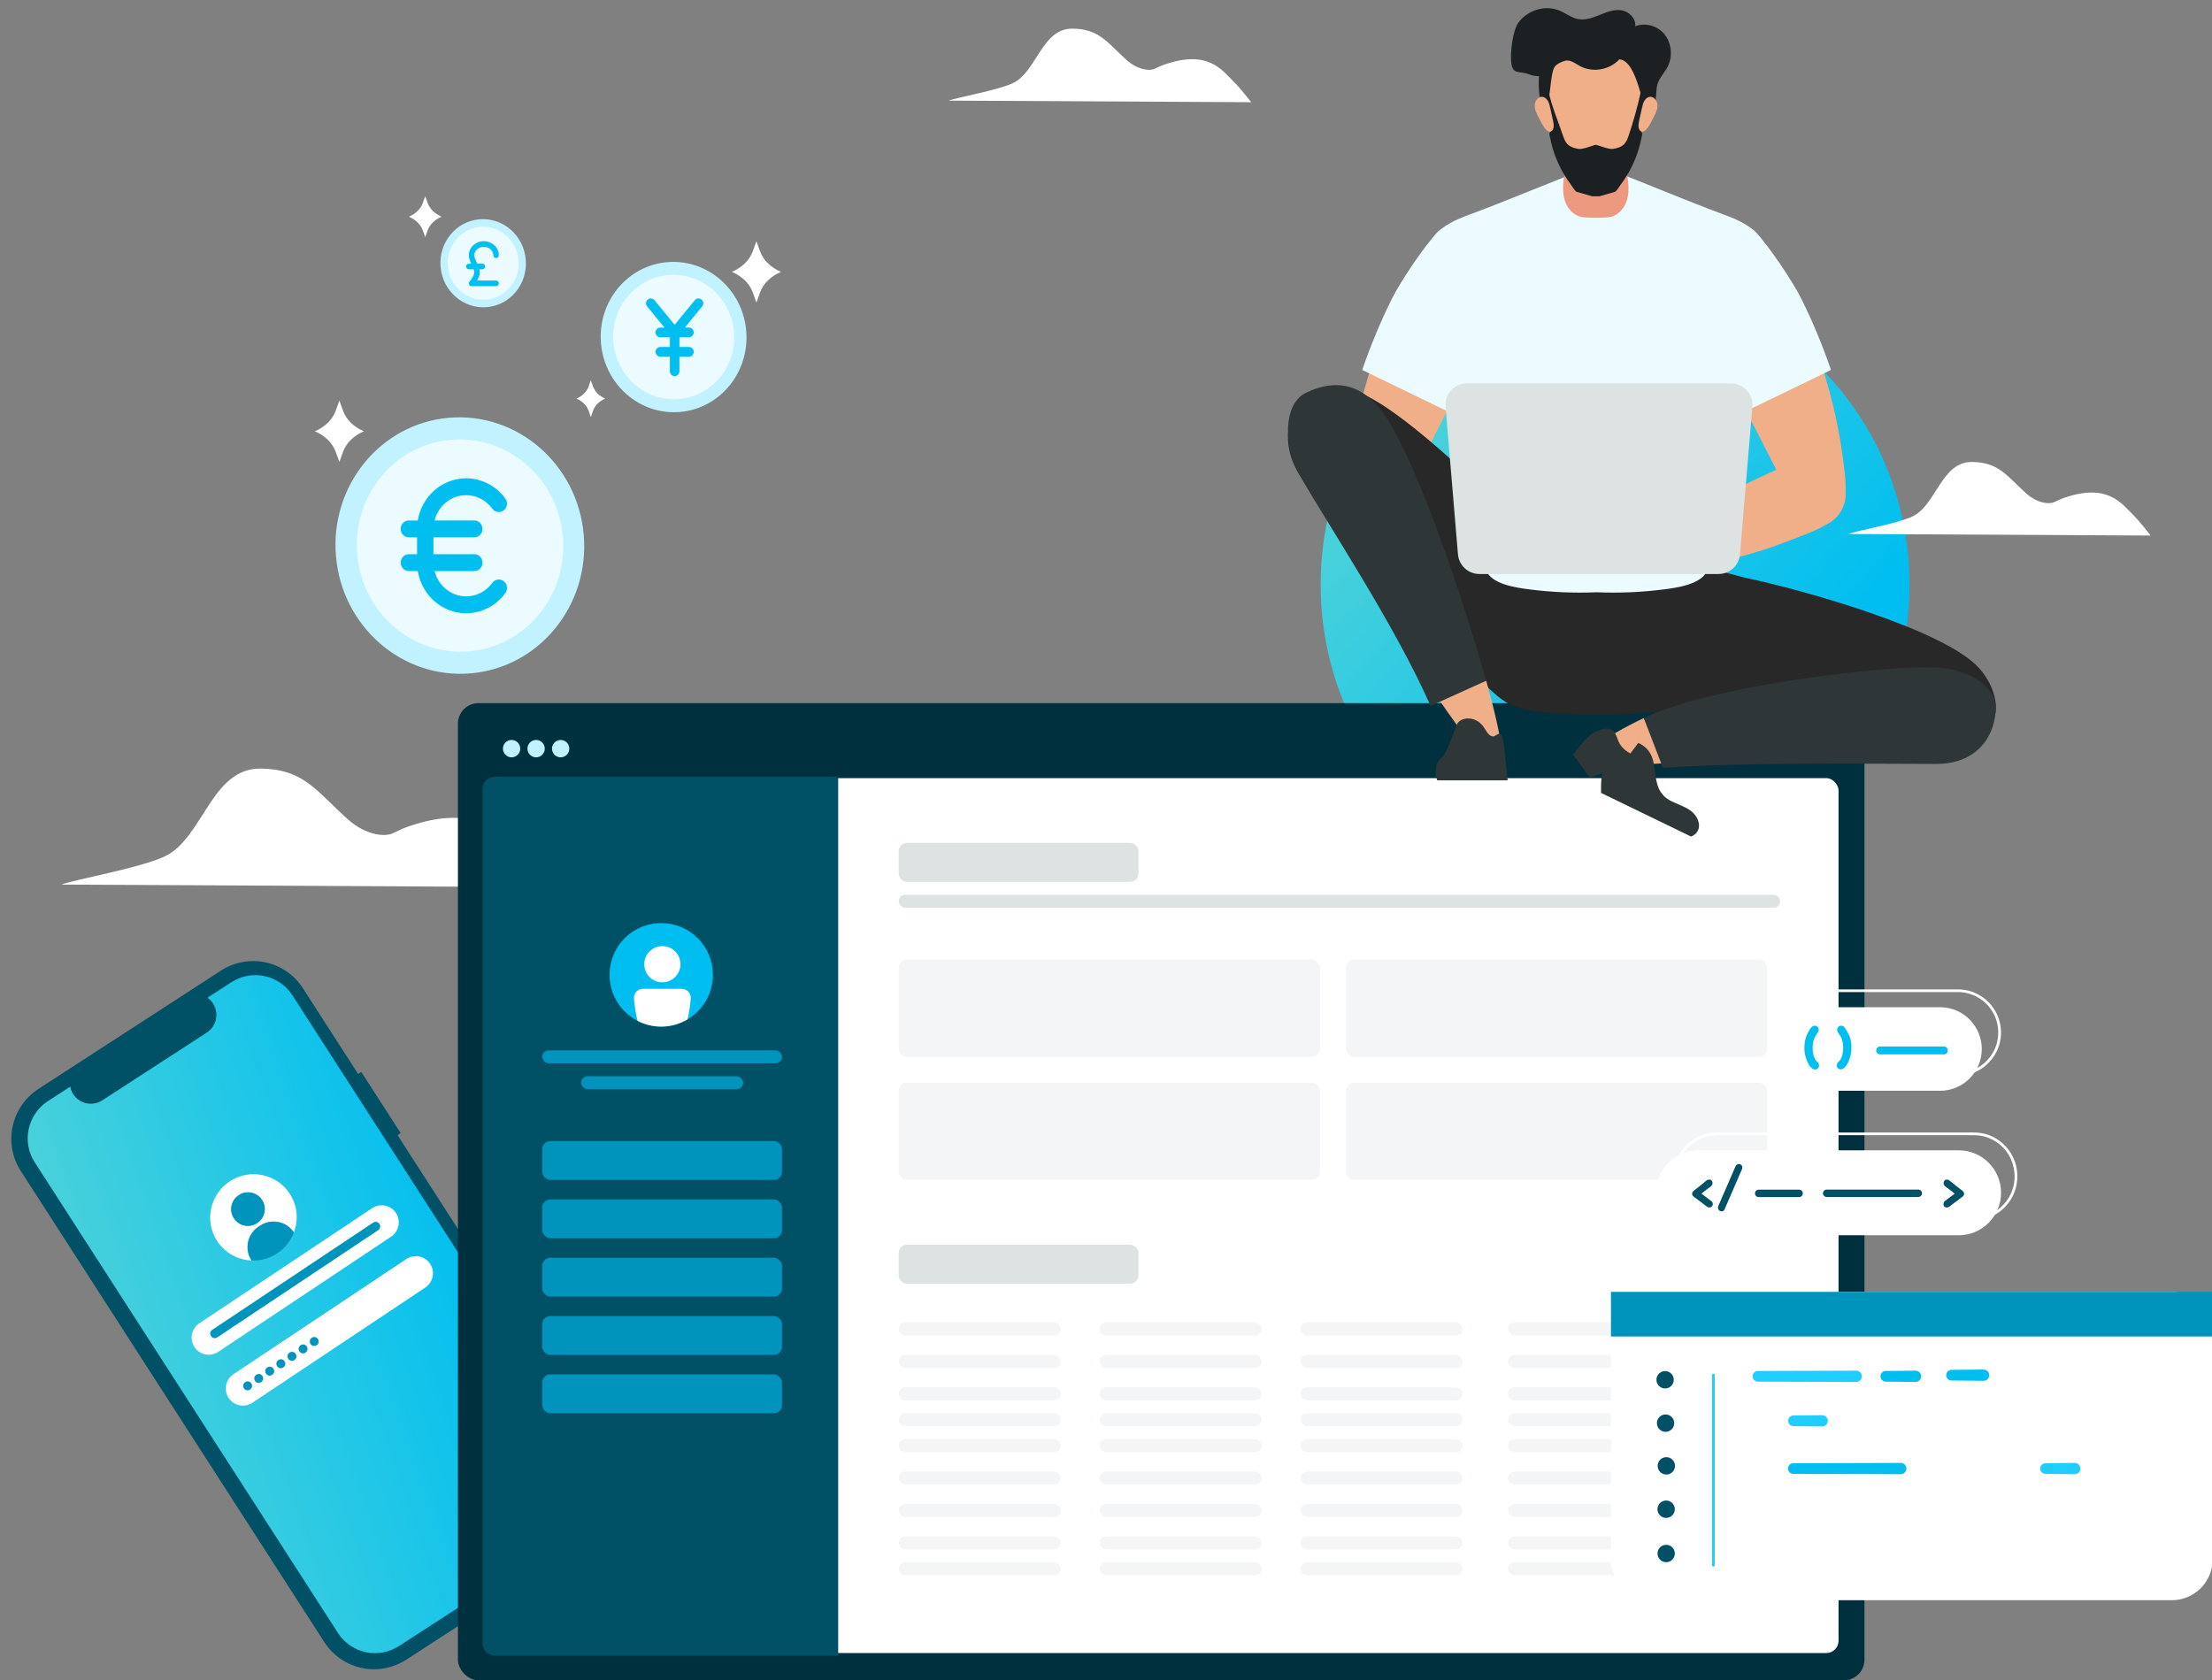 <?xml version="1.0" encoding="UTF-8"?>
<svg xmlns="http://www.w3.org/2000/svg" width="541" height="411" viewBox="0 0 541 411" fill="none">
  <rect x="0" y="0" width="541" height="411" fill="#808080" stroke="none"/>
  <g clip-path="url(#clip0_579_2677)">
    <path d="M319.274 290.493C318.006 290.566 318.429 290.517 318.006 290.574C317.129 290.68 316.259 290.892 315.439 291.21C312.181 292.473 309.687 295.308 308.874 298.714C308.566 300.01 308.501 301.363 308.679 302.683C308.817 303.734 309.126 304.76 309.565 305.722C310.069 306.814 310.759 307.824 311.596 308.696C312.514 309.641 313.603 310.424 314.797 310.978C315.813 311.45 316.901 311.752 318.006 311.882C318.754 311.972 319.501 311.956 320.248 311.956H335.969C351.966 311.956 367.963 311.956 383.959 311.956H388.826C389.565 311.956 390.312 311.98 391.052 311.939C391.588 311.915 392.124 311.841 392.652 311.736C394.919 311.271 396.999 310.049 398.526 308.313C399.127 307.621 399.647 306.855 400.062 306.032C400.557 305.038 400.898 303.962 401.069 302.862C401.24 301.721 401.232 300.556 401.037 299.415C400.346 295.341 397.316 291.984 393.343 290.884C392.652 290.696 391.945 290.574 391.231 290.525C390.434 290.468 389.622 290.501 388.826 290.501C387.112 290.501 385.397 290.501 383.683 290.501C369.352 290.501 355.029 290.501 340.705 290.501H319.322C319.322 290.501 319.298 290.484 319.282 290.484L319.274 290.493ZM319.33 291.161H340.844C355.215 291.161 369.587 291.161 383.967 291.161H388.98C389.719 291.161 390.459 291.136 391.198 291.185C391.864 291.234 392.53 291.34 393.18 291.519C396.674 292.489 399.42 295.333 400.265 298.869C400.549 300.083 400.614 301.354 400.452 302.585C400.305 303.677 399.972 304.744 399.485 305.722C399.079 306.537 398.551 307.295 397.941 307.979C396.593 309.462 394.813 310.53 392.864 310.994C392.319 311.124 391.767 311.206 391.206 311.247C390.792 311.271 390.377 311.271 389.963 311.271C389.5 311.271 389.037 311.271 388.574 311.271C386.673 311.271 384.772 311.271 382.871 311.271C367.337 311.271 351.803 311.271 336.27 311.271H320.549C319.85 311.271 319.143 311.296 318.437 311.238C317.389 311.149 316.357 310.896 315.398 310.489C312.603 309.299 310.442 306.838 309.638 303.905C309.337 302.813 309.224 301.672 309.305 300.548C309.37 299.554 309.589 298.559 309.947 297.631C310.369 296.522 310.995 295.496 311.775 294.607C313.131 293.059 314.959 291.951 316.95 291.478C317.437 291.364 316.95 291.478 319.298 291.201C319.314 291.201 319.322 291.185 319.347 291.185L319.33 291.161Z" fill="white"></path>
    <path d="M323 143C323 102.131 355.233 69 395 69C434.767 69 467 102.131 467 143C467 183.869 434.767 217 395 217C355.233 217 323 183.869 323 143Z" fill="url(#paint0_linear_579_2677)"></path>
    <path d="M365.216 385.251C365.216 385.251 365.785 360.846 366.232 352.763C366.679 344.688 367.109 318.352 367.142 311.165C367.174 303.978 367.743 281.488 367.662 278.229C367.572 274.97 368.458 270.154 374.251 270.423C380.043 270.7 379.101 279.386 377.281 302.935C375.453 326.484 370.424 364.929 365.216 385.251Z" fill="#005066"></path>
    <path d="M367.743 263.88C367.556 263.88 367.402 264.034 367.402 264.23C367.426 266.202 367.41 268.166 367.402 270.129C367.386 272.875 367.369 275.622 367.345 278.368C367.28 285.799 367.191 293.222 367.093 300.645C366.914 314.253 366.695 327.861 366.37 341.461C366.175 349.414 365.891 357.359 365.679 365.312C365.273 380.288 364.94 395.265 364.656 410.242C364.656 410.421 364.794 410.568 364.973 410.568C365.151 410.568 365.298 410.43 365.306 410.25C365.582 395.608 365.907 380.973 366.305 366.33C366.532 357.888 366.841 349.447 367.044 341.005C367.377 327.462 367.589 313.911 367.775 300.368C367.873 292.961 367.962 285.554 368.027 278.148C368.052 275.369 368.068 272.59 368.084 269.812C368.084 267.946 368.1 266.072 368.084 264.206C368.084 264.018 367.922 263.863 367.735 263.863L367.743 263.88Z" fill="white"></path>
    <path d="M400.736 381.902C400.736 381.902 401.361 359.477 404.026 345.592C406.683 331.715 408.925 328.489 413.93 329.385C418.942 330.281 416.554 339.416 411.029 350.856C405.513 362.297 400.736 381.902 400.736 381.902Z" fill="#005066"></path>
    <path d="M408.836 344.574C408.657 344.517 408.462 344.623 408.413 344.81C407.308 348.64 406.268 352.494 405.326 356.373C402.84 366.615 400.955 377.021 399.785 387.5C399.257 392.25 398.867 397.017 398.672 401.792C398.599 403.593 398.55 405.394 398.55 407.203C398.55 408.23 398.55 409.264 398.591 410.291C398.599 410.47 398.753 410.609 398.932 410.601C399.111 410.601 399.249 410.438 399.241 410.258C399.192 409.134 399.192 408.001 399.2 406.877C399.208 405.101 399.257 403.324 399.33 401.556C399.533 396.748 399.94 391.949 400.484 387.166C401.751 376.084 403.815 365.092 406.545 354.279C407.333 351.166 408.178 348.078 409.071 344.989C409.12 344.81 409.014 344.615 408.836 344.566V344.574Z" fill="white"></path>
    <path d="M364.745 180.798C364.566 180.798 364.42 180.945 364.42 181.124C364.42 200.322 364.42 219.511 364.42 238.709C364.42 243.362 364.42 248.014 364.42 252.667C364.42 253.392 364.42 254.118 364.42 254.851C364.42 255.405 364.444 255.967 364.323 256.513C364.128 257.41 363.664 258.233 362.998 258.86C362.283 259.545 361.349 260.001 360.374 260.164C359.879 260.245 359.375 260.229 358.879 260.229H356.864C352.567 260.229 348.277 260.229 343.979 260.229C326.26 260.229 308.541 260.229 290.83 260.229C290.643 260.229 290.489 260.384 290.489 260.571C290.489 260.759 290.643 260.913 290.83 260.913C308.639 260.913 326.439 260.913 344.247 260.913C348.545 260.913 352.835 260.913 357.133 260.913H359.009C359.497 260.913 359.992 260.913 360.48 260.84C361.593 260.661 362.641 260.139 363.453 259.357C364.249 258.591 364.81 257.581 364.997 256.489C365.094 255.951 365.078 255.405 365.078 254.859V252.822C365.078 248.218 365.078 243.606 365.078 239.002C365.078 219.715 365.078 200.419 365.078 181.132C365.078 180.953 364.932 180.806 364.753 180.806L364.745 180.798Z" fill="white"></path>
    <path d="M314.447 295.023H385.665C391.385 295.023 396.024 299.676 396.024 305.412C396.024 311.149 391.385 315.802 385.665 315.802H314.447C308.728 315.802 304.089 311.149 304.089 305.412C304.089 299.676 308.728 295.023 314.447 295.023Z" fill="#E5F0F8"></path>
    <path d="M88.36 262.213L87.591 262.71L74.052 241.694C71.974 238.468 68.698 236.206 64.943 235.407C61.188 234.607 57.263 235.335 54.031 237.429L54.03 237.43L9.42 266.347C6.188 268.442 3.914 271.732 3.098 275.495C2.282 279.257 2.991 283.183 5.069 286.409L5.07 286.409L79.345 401.704C80.374 403.301 81.708 404.678 83.271 405.757C84.834 406.836 86.595 407.595 88.455 407.991C90.314 408.387 92.234 408.412 94.107 408.065C95.979 407.718 97.766 407.005 99.367 405.968L99.367 405.968L143.977 377.052C147.209 374.957 149.483 371.666 150.299 367.904C151.114 364.142 150.405 360.216 148.327 356.99L97.228 277.671L97.997 277.173L88.36 262.213Z" fill="#005066"></path>
    <path d="M56.56 240.277L50.737 244.052C51.427 244.533 51.987 245.178 52.368 245.929C52.75 246.68 52.94 247.514 52.923 248.358C52.906 249.201 52.682 250.029 52.27 250.767C51.859 251.506 51.273 252.132 50.564 252.592L25.008 269.157C24.299 269.616 23.489 269.895 22.649 269.967C21.809 270.04 20.965 269.905 20.191 269.574C19.417 269.243 18.737 268.726 18.212 268.069C17.686 267.412 17.33 266.635 17.176 265.806L11.737 269.331C9.323 270.896 7.625 273.353 7.016 276.163C6.406 278.973 6.936 281.905 8.488 284.314L82.653 399.44C84.205 401.849 86.652 403.538 89.456 404.135C92.26 404.732 95.192 404.189 97.605 402.624L142.43 373.569C144.843 372.005 146.542 369.547 147.151 366.737C147.76 363.928 147.231 360.996 145.679 358.587L71.513 243.461C69.961 241.052 67.514 239.363 64.71 238.766C61.905 238.169 58.974 238.713 56.56 240.277L56.56 240.277Z" fill="url(#paint1_linear_579_2677)"></path>
    <path fill-rule="evenodd" clip-rule="evenodd" d="M58.379 292.36C60.281 291.093 62.797 291.591 64.058 293.484C65.32 295.377 64.811 297.891 62.909 299.158C61.008 300.425 58.492 299.927 57.23 298.034C55.969 296.14 56.478 293.627 58.379 292.36ZM61.529 308.323C59.705 305.572 60.49 301.888 63.209 300.076L63.598 299.817C66.364 297.974 70.058 298.743 71.865 301.453L71.878 301.473C73.038 298.399 72.763 294.841 70.807 291.906C67.577 287.059 61.012 285.759 56.143 289.003C51.273 292.248 49.945 298.808 53.175 303.655C55.118 306.571 58.268 308.191 61.529 308.323Z" fill="white"></path>
    <path fill-rule="evenodd" clip-rule="evenodd" d="M63.599 299.817L63.21 300.076C60.491 301.888 59.705 305.572 61.53 308.324C63.691 308.412 65.9 307.852 67.841 306.558C69.762 305.278 71.123 303.478 71.879 301.474L71.865 301.453C70.059 298.743 66.364 297.974 63.599 299.817Z" fill="#0094BD"></path>
    <path fill-rule="evenodd" clip-rule="evenodd" d="M62.909 299.158C64.81 297.891 65.319 295.377 64.058 293.484C62.796 291.591 60.28 291.093 58.379 292.36C56.477 293.627 55.968 296.141 57.23 298.034C58.491 299.927 61.007 300.425 62.909 299.158Z" fill="#0094BD"></path>
    <path fill-rule="evenodd" clip-rule="evenodd" d="M51.934 325.297L91.26 299.093C91.778 298.747 92.426 298.875 92.77 299.392C93.085 299.864 92.983 300.554 92.464 300.9L53.138 327.105C52.62 327.45 51.973 327.322 51.629 326.806C51.285 326.289 51.416 325.643 51.934 325.297ZM53.389 330.665L95.653 302.502C97.598 301.206 98.093 298.577 96.832 296.685C95.541 294.748 92.953 294.236 91.009 295.532L48.744 323.695C46.799 324.991 46.276 327.577 47.566 329.513C48.856 331.449 51.444 331.961 53.389 330.665Z" fill="white"></path>
    <path fill-rule="evenodd" clip-rule="evenodd" d="M53.138 327.105L92.464 300.9C92.983 300.554 93.085 299.865 92.77 299.391C92.426 298.875 91.778 298.747 91.26 299.093L51.934 325.298C51.415 325.643 51.284 326.29 51.629 326.806C51.973 327.323 52.62 327.45 53.138 327.105Z" fill="#0094BD"></path>
    <rect x="56.655" y="337.688" width="46" height="7" transform="rotate(-34.056 56.655 337.688)" fill="#0094BD"></rect>
    <path fill-rule="evenodd" clip-rule="evenodd" d="M77.456 329.042C76.938 329.387 76.29 329.259 75.947 328.743C75.602 328.227 75.733 327.58 76.252 327.235C76.77 326.889 77.417 327.017 77.761 327.534C78.106 328.05 77.931 328.725 77.456 329.042ZM74.733 330.856C74.215 331.202 73.568 331.074 73.224 330.557C72.88 330.041 73.011 329.394 73.529 329.049C74.048 328.703 74.695 328.831 75.039 329.348C75.383 329.864 75.209 330.539 74.733 330.856ZM72.011 332.67C71.492 333.016 70.846 332.888 70.501 332.371C70.157 331.855 70.288 331.209 70.807 330.863C71.325 330.517 71.972 330.646 72.317 331.162C72.66 331.678 72.53 332.325 72.011 332.67ZM69.288 334.484C68.77 334.83 68.123 334.702 67.779 334.185C67.435 333.669 67.566 333.023 68.084 332.677C68.603 332.332 69.25 332.46 69.594 332.976C69.938 333.492 69.807 334.139 69.288 334.484ZM66.566 336.298C66.047 336.644 65.4 336.516 65.056 336C64.712 335.483 64.843 334.837 65.362 334.491C65.88 334.146 66.527 334.274 66.871 334.79C67.216 335.306 67.085 335.953 66.566 336.298ZM63.886 338.084C63.368 338.429 62.721 338.301 62.377 337.785C62.033 337.269 62.164 336.622 62.682 336.277C63.201 335.931 63.848 336.059 64.192 336.576C64.536 337.092 64.362 337.767 63.886 338.084ZM61.164 339.898C60.645 340.244 59.998 340.116 59.654 339.599C59.31 339.083 59.441 338.436 59.96 338.091C60.478 337.745 61.125 337.873 61.469 338.39C61.813 338.906 61.639 339.581 61.164 339.898ZM99.367 307.98L57.102 336.143C55.157 337.439 54.634 340.025 55.924 341.961C57.214 343.897 59.802 344.409 61.747 343.114L104.011 314.95C105.913 313.683 106.479 311.069 105.189 309.133C103.899 307.197 101.311 306.684 99.367 307.98Z" fill="white"></path>
    <path fill-rule="evenodd" clip-rule="evenodd" d="M127.145 208.893C122.454 204.304 117.074 196.195 99.868 202.172C98.53 202.636 97.235 203.252 95.947 203.873C94.43 204.604 89.732 204.623 84.92 200.278C77.274 193.373 74.283 188.163 63.806 188.002C51.617 187.813 49.7 205.094 40.226 209.517C34.197 212.332 18.29 215.129 15 216.376L134 217C134 217 129.75 211.441 127.145 208.893Z" fill="white"></path>
    <path fill-rule="evenodd" clip-rule="evenodd" d="M301.737 19.968C298.82 17.12 295.475 12.086 284.775 15.796C283.943 16.085 283.138 16.467 282.337 16.852C281.394 17.306 278.472 17.318 275.479 14.621C270.725 10.335 268.865 7.101 262.35 7.001C254.77 6.884 253.578 17.61 247.687 20.355C243.937 22.102 234.046 23.839 232 24.613L306 25C306 25 303.357 21.549 301.737 19.968Z" fill="white"></path>
    <path fill-rule="evenodd" clip-rule="evenodd" d="M521.737 125.968C518.82 123.12 515.475 118.086 504.775 121.796C503.943 122.085 503.138 122.467 502.337 122.852C501.394 123.306 498.472 123.318 495.479 120.621C490.725 116.335 488.865 113.101 482.35 113.001C474.77 112.884 473.578 123.61 467.687 126.355C463.937 128.102 454.046 129.839 452 130.613L526 131C526 131 523.357 127.549 521.737 125.968Z" fill="white"></path>
    <rect x="112" y="172" width="344" height="239" rx="5" fill="#00303D"></rect>
    <rect x="118.341" y="190.341" width="331.318" height="214.009" rx="3" fill="white"></rect>
    <path d="M118 193C118 191.343 119.343 190 121 190H205V405H121C119.343 405 118 403.657 118 402V193Z" fill="#005066"></path>
    <rect x="132.608" y="256.922" width="58.654" height="3.171" rx="1.585" fill="#0094BD"></rect>
    <rect x="132.608" y="279.115" width="58.654" height="9.512" rx="2" fill="#0094BD"></rect>
    <rect x="219.797" y="206.193" width="58.654" height="9.512" rx="2" fill="#DDE2E3"></rect>
    <rect x="219.797" y="304.479" width="58.654" height="9.512" rx="2" fill="#DDE2E3"></rect>
    <rect x="219.797" y="234.728" width="103.041" height="23.779" rx="2" fill="#F4F5F6"></rect>
    <rect x="219.797" y="264.848" width="103.041" height="23.779" rx="2" fill="#F4F5F6"></rect>
    <rect x="329.18" y="234.728" width="103.041" height="23.779" rx="2" fill="#F4F5F6"></rect>
    <rect x="329.18" y="264.848" width="103.041" height="23.779" rx="2" fill="#F4F5F6"></rect>
    <rect x="219.797" y="218.876" width="215.594" height="3.171" rx="1.585" fill="#DDE2E3"></rect>
    <rect x="219.797" y="323.502" width="39.631" height="3.171" rx="1.585" fill="#F4F5F6"></rect>
    <rect x="219.797" y="331.429" width="39.631" height="3.171" rx="1.585" fill="#F4F5F6"></rect>
    <rect x="219.797" y="339.355" width="39.631" height="3.171" rx="1.585" fill="#F4F5F6"></rect>
    <rect x="219.797" y="345.696" width="39.631" height="3.171" rx="1.585" fill="#F4F5F6"></rect>
    <rect x="219.797" y="352.037" width="39.631" height="3.171" rx="1.585" fill="#F4F5F6"></rect>
    <rect x="219.797" y="359.963" width="39.631" height="3.171" rx="1.585" fill="#F4F5F6"></rect>
    <rect x="219.797" y="367.889" width="39.631" height="3.171" rx="1.585" fill="#F4F5F6"></rect>
    <rect x="219.797" y="375.816" width="39.631" height="3.171" rx="1.585" fill="#F4F5F6"></rect>
    <rect x="219.797" y="382.157" width="39.631" height="3.171" rx="1.585" fill="#F4F5F6"></rect>
    <rect x="268.94" y="323.502" width="39.631" height="3.171" rx="1.585" fill="#F4F5F6"></rect>
    <rect x="268.94" y="331.429" width="39.631" height="3.171" rx="1.585" fill="#F4F5F6"></rect>
    <rect x="268.94" y="339.355" width="39.631" height="3.171" rx="1.585" fill="#F4F5F6"></rect>
    <rect x="268.94" y="345.696" width="39.631" height="3.171" rx="1.585" fill="#F4F5F6"></rect>
    <rect x="268.94" y="352.037" width="39.631" height="3.171" rx="1.585" fill="#F4F5F6"></rect>
    <rect x="268.94" y="359.963" width="39.631" height="3.171" rx="1.585" fill="#F4F5F6"></rect>
    <rect x="268.94" y="367.889" width="39.631" height="3.171" rx="1.585" fill="#F4F5F6"></rect>
    <rect x="268.94" y="375.816" width="39.631" height="3.171" rx="1.585" fill="#F4F5F6"></rect>
    <rect x="268.94" y="382.157" width="39.631" height="3.171" rx="1.585" fill="#F4F5F6"></rect>
    <rect x="318.083" y="323.502" width="39.631" height="3.171" rx="1.585" fill="#F4F5F6"></rect>
    <rect x="318.083" y="331.429" width="39.631" height="3.171" rx="1.585" fill="#F4F5F6"></rect>
    <rect x="318.083" y="339.355" width="39.631" height="3.171" rx="1.585" fill="#F4F5F6"></rect>
    <rect x="318.083" y="345.696" width="39.631" height="3.171" rx="1.585" fill="#F4F5F6"></rect>
    <rect x="318.083" y="352.037" width="39.631" height="3.171" rx="1.585" fill="#F4F5F6"></rect>
    <rect x="318.083" y="359.963" width="39.631" height="3.171" rx="1.585" fill="#F4F5F6"></rect>
    <rect x="318.083" y="367.889" width="39.631" height="3.171" rx="1.585" fill="#F4F5F6"></rect>
    <rect x="318.083" y="375.816" width="39.631" height="3.171" rx="1.585" fill="#F4F5F6"></rect>
    <rect x="318.083" y="382.157" width="39.631" height="3.171" rx="1.585" fill="#F4F5F6"></rect>
    <rect x="368.811" y="323.502" width="63.41" height="3.171" rx="1.585" fill="#F4F5F6"></rect>
    <rect x="368.811" y="331.429" width="63.41" height="3.171" rx="1.585" fill="#F4F5F6"></rect>
    <rect x="368.811" y="339.355" width="63.41" height="3.171" rx="1.585" fill="#F4F5F6"></rect>
    <rect x="368.811" y="345.696" width="63.41" height="3.171" rx="1.585" fill="#F4F5F6"></rect>
    <rect x="368.811" y="352.037" width="63.41" height="3.171" rx="1.585" fill="#F4F5F6"></rect>
    <rect x="368.811" y="359.963" width="63.41" height="3.171" rx="1.585" fill="#F4F5F6"></rect>
    <rect x="368.811" y="367.889" width="63.41" height="3.171" rx="1.585" fill="#F4F5F6"></rect>
    <rect x="368.811" y="375.816" width="63.41" height="3.171" rx="1.585" fill="#F4F5F6"></rect>
    <rect x="368.811" y="382.157" width="63.41" height="3.171" rx="1.585" fill="#F4F5F6"></rect>
    <rect x="132.608" y="293.382" width="58.654" height="9.512" rx="2" fill="#0094BD"></rect>
    <rect x="132.608" y="307.65" width="58.654" height="9.512" rx="2" fill="#0094BD"></rect>
    <rect x="132.608" y="321.917" width="58.654" height="9.512" rx="2" fill="#0094BD"></rect>
    <rect x="132.608" y="336.184" width="58.654" height="9.512" rx="2" fill="#0094BD"></rect>
    <rect x="142.12" y="263.263" width="39.631" height="3.171" rx="1.585" fill="#0094BD"></rect>
    <path d="M174.36 238.452C174.361 240.956 173.62 243.405 172.231 245.487C170.842 247.569 168.868 249.193 166.558 250.152C164.248 251.111 161.706 251.362 159.253 250.874C156.8 250.386 154.547 249.181 152.778 247.411C151.01 245.64 149.805 243.385 149.316 240.929C148.828 238.473 149.078 235.927 150.034 233.613C150.99 231.3 152.61 229.322 154.689 227.93C156.768 226.538 159.213 225.795 161.713 225.794C163.374 225.792 165.019 226.118 166.554 226.753C168.089 227.389 169.484 228.321 170.658 229.497C171.833 230.672 172.765 232.068 173.4 233.605C174.035 235.142 174.361 236.789 174.36 238.452Z" fill="#00BEF0"></path>
    <path d="M161.995 240.287C164.439 240.287 166.42 238.304 166.42 235.857C166.42 233.41 164.439 231.427 161.995 231.427C159.552 231.427 157.571 233.41 157.571 235.857C157.571 238.304 159.552 240.287 161.995 240.287Z" fill="white"></path>
    <path d="M166.738 241.87H157.257C156.671 241.871 156.109 242.104 155.694 242.519C155.279 242.935 155.046 243.498 155.045 244.085C155.18 245.982 155.476 247.865 155.93 249.712C157.831 250.693 159.95 251.174 162.088 251.111C164.226 251.048 166.313 250.442 168.154 249.351C168.559 247.62 168.826 245.859 168.95 244.085C168.949 243.498 168.716 242.935 168.301 242.519C167.887 242.104 167.324 241.871 166.738 241.87Z" fill="white"></path>
    <path d="M123 183.127C123 181.953 123.951 181 125.12 181C126.29 181 127.241 181.953 127.241 183.127C127.241 184.3 126.29 185.253 125.12 185.253C123.951 185.253 123 184.3 123 183.127Z" fill="#C2F2FF"></path>
    <path d="M129 183.127C129 181.953 129.951 181 131.12 181C132.29 181 133.241 181.953 133.241 183.127C133.241 184.3 132.29 185.253 131.12 185.253C129.951 185.253 129 184.3 129 183.127Z" fill="#C2F2FF"></path>
    <path d="M135 183.127C135 181.953 135.951 181 137.12 181C138.29 181 139.241 181.953 139.241 183.127C139.241 184.3 138.29 185.253 137.12 185.253C135.951 185.253 135 184.3 135 183.127Z" fill="#C2F2FF"></path>
    <path d="M394 326C394 320.477 398.477 316 404 316H531.164C536.687 316 541.164 320.477 541.164 326V381.43C541.164 386.953 536.687 391.43 531.164 391.43H404C398.477 391.43 394 386.953 394 381.43V326Z" fill="white"></path>
    <path d="M485.14 335C482.524 335.008 479.916 335.065 477.3 335.073C476.585 335.073 476 335.66 476 336.377C476 337.094 476.585 337.681 477.3 337.681C479.916 337.681 482.524 337.746 485.14 337.754C485.895 337.754 486.513 337.135 486.513 336.377C486.513 335.619 485.895 335 485.14 335Z" fill="#00BEF0"></path>
    <path d="M394 316H541.164V326.919H394V316Z" fill="#0094BD"></path>
    <path d="M419.055 383.208C418.877 383.208 418.73 383.062 418.73 382.883V336.339C418.73 336.159 418.877 336.013 419.055 336.013C419.234 336.013 419.38 336.159 419.38 336.339V382.883C419.38 383.062 419.234 383.208 419.055 383.208Z" fill="#1FCEFF"></path>
    <path d="M468.491 335.279C466.062 335.287 463.641 335.344 461.212 335.353C460.497 335.353 459.912 335.939 459.912 336.656C459.912 337.373 460.489 337.96 461.212 337.96C463.641 337.96 466.062 338.025 468.491 338.033C469.247 338.033 469.864 337.414 469.864 336.656C469.864 335.898 469.247 335.279 468.491 335.279Z" fill="#00BEF0"></path>
    <path d="M453.99 335.279C445.971 335.287 437.952 335.344 429.934 335.353C429.219 335.353 428.634 335.939 428.634 336.656C428.634 337.373 429.219 337.96 429.934 337.96C437.952 337.96 445.971 338.025 453.99 338.033C454.745 338.033 455.363 337.414 455.363 336.656C455.363 335.898 454.753 335.279 453.99 335.279Z" fill="#1FCEFF"></path>
    <path d="M507.448 357.842C505.059 357.85 502.663 357.908 500.274 357.916C499.559 357.916 498.974 358.494 498.974 359.219C498.974 359.945 499.551 360.523 500.274 360.523C502.663 360.523 505.059 360.588 507.448 360.597C508.203 360.597 508.821 359.977 508.821 359.219C508.821 358.462 508.203 357.842 507.448 357.842Z" fill="#1FCEFF"></path>
    <path d="M491.825 357.842C485.927 357.85 480.02 357.908 474.122 357.916C473.407 357.916 472.822 358.494 472.822 359.219C472.822 359.945 473.399 360.523 474.122 360.523C480.02 360.523 485.927 360.588 491.825 360.597C492.581 360.597 493.198 359.977 493.198 359.219C493.198 358.462 492.581 357.842 491.825 357.842Z" fill="white"></path>
    <path d="M464.893 357.842C456.135 357.85 447.368 357.908 438.61 357.916C437.895 357.916 437.311 358.494 437.311 359.219C437.311 359.945 437.887 360.523 438.61 360.523C447.368 360.523 456.135 360.588 464.893 360.597C465.648 360.597 466.266 359.977 466.266 359.219C466.266 358.462 465.648 357.842 464.893 357.842Z" fill="#00BEF0"></path>
    <path d="M481.621 346.166C471.782 346.174 461.944 346.231 452.105 346.239C451.39 346.239 450.805 346.817 450.805 347.543C450.805 348.268 451.39 348.846 452.105 348.846C461.944 348.846 471.782 348.912 481.621 348.92C482.376 348.92 482.994 348.3 482.994 347.543C482.994 346.785 482.376 346.166 481.621 346.166Z" fill="white"></path>
    <path d="M445.662 346.166C443.323 346.174 440.975 346.231 438.635 346.239C437.92 346.239 437.335 346.817 437.335 347.543C437.335 348.268 437.912 348.846 438.635 348.846C440.975 348.846 443.323 348.912 445.662 348.92C446.418 348.92 447.035 348.3 447.035 347.543C447.035 346.785 446.418 346.166 445.662 346.166Z" fill="#1FCEFF"></path>
    <path d="M455.793 368.721C450.066 368.729 444.338 368.786 438.61 368.794C437.895 368.794 437.311 369.381 437.311 370.098C437.311 370.815 437.895 371.401 438.61 371.401C444.338 371.401 450.066 371.467 455.793 371.475C456.549 371.475 457.166 370.855 457.166 370.098C457.166 369.34 456.549 368.721 455.793 368.721Z" fill="white"></path>
    <path d="M492.556 381.082C471.53 381.09 450.504 381.147 429.479 381.155C428.764 381.155 428.179 381.742 428.179 382.459C428.179 383.176 428.756 383.763 429.479 383.763C450.504 383.763 471.53 383.828 492.556 383.836C493.311 383.836 493.929 383.217 493.929 382.459C493.929 381.701 493.311 381.082 492.556 381.082Z" fill="white"></path>
    <path d="M405.122 337.504C405.122 336.33 406.073 335.377 407.243 335.377C408.412 335.377 409.363 336.33 409.363 337.504C409.363 338.677 408.412 339.631 407.243 339.631C406.073 339.631 405.122 338.677 405.122 337.504Z" fill="#005066"></path>
    <path d="M405.382 379.998C405.382 378.825 406.332 377.871 407.502 377.871C408.672 377.871 409.623 378.825 409.623 379.998C409.623 381.171 408.672 382.125 407.502 382.125C406.332 382.125 405.382 381.171 405.382 379.998Z" fill="#005066"></path>
    <path d="M405.236 348.113C405.236 346.94 406.186 345.986 407.356 345.986C408.526 345.986 409.477 346.94 409.477 348.113C409.477 349.286 408.526 350.24 407.356 350.24C406.186 350.24 405.236 349.286 405.236 348.113Z" fill="#005066"></path>
    <path d="M405.423 358.559C405.423 357.386 406.373 356.433 407.543 356.433C408.713 356.433 409.664 357.386 409.664 358.559C409.664 359.733 408.713 360.686 407.543 360.686C406.373 360.686 405.423 359.733 405.423 358.559Z" fill="#005066"></path>
    <path d="M405.374 369.169C405.374 367.995 406.325 367.042 407.494 367.042C408.664 367.042 409.615 367.995 409.615 369.169C409.615 370.342 408.664 371.295 407.494 371.295C406.325 371.295 405.374 370.342 405.374 369.169Z" fill="#005066"></path>
    <path d="M419.917 277C418.665 277.073 419.08 277.024 418.657 277.073C417.845 277.171 417.049 277.367 416.277 277.652C415.05 278.108 413.905 278.801 412.93 279.673C411.646 280.813 410.655 282.272 410.045 283.877C409.111 286.338 409.111 289.125 410.045 291.586C410.492 292.767 411.15 293.867 411.979 294.821C412.8 295.766 413.783 296.564 414.879 297.167C416.049 297.811 417.341 298.227 418.665 298.39C419.413 298.479 420.16 298.463 420.908 298.463H434.175C448.92 298.463 463.666 298.463 478.412 298.463H481.848C482.36 298.463 482.864 298.479 483.376 298.455C484.025 298.422 484.667 298.325 485.301 298.17C489.404 297.176 492.548 293.721 493.247 289.549C493.482 288.123 493.433 286.64 493.108 285.23C492.45 282.427 490.639 279.95 488.169 278.483C487.381 278.01 486.528 277.652 485.65 277.399C484.968 277.212 484.269 277.09 483.562 277.041C482.831 276.992 482.1 277.016 481.369 277.016C479.89 277.016 478.42 277.016 476.949 277.016C464.332 277.016 451.715 277.016 439.098 277.016C434.841 277.016 430.584 277.016 426.318 277.016C424.937 277.016 426.197 277.016 419.973 277.016C419.957 277.016 419.949 277 419.925 277H419.917ZM419.957 277.676H433.923C443.176 277.676 452.438 277.676 461.692 277.676C466.688 277.676 471.685 277.676 476.681 277.676C478.241 277.676 479.793 277.676 481.353 277.676C482.457 277.676 483.562 277.636 484.659 277.847C485.927 278.092 487.145 278.589 488.226 279.306C489.16 279.925 489.989 280.699 490.663 281.588C492.556 284.073 493.19 287.389 492.369 290.412C492.085 291.455 491.63 292.458 491.029 293.362C490.379 294.34 489.558 295.204 488.616 295.896C487.665 296.597 486.585 297.119 485.455 297.436C484.822 297.616 484.155 297.73 483.497 297.77C482.945 297.811 482.392 297.795 481.84 297.795C481.019 297.795 480.207 297.795 479.386 297.795C476.112 297.795 472.838 297.795 469.556 297.795C458.661 297.795 447.767 297.795 436.872 297.795H421.143C420.453 297.795 419.754 297.819 419.063 297.762C418.243 297.689 417.439 297.518 416.667 297.241C415.659 296.89 414.709 296.361 413.872 295.701C413.116 295.114 412.45 294.413 411.898 293.631C410.013 290.983 409.517 287.528 410.574 284.448C410.923 283.429 411.435 282.459 412.085 281.612C413.45 279.819 415.416 278.516 417.601 277.978C418.08 277.864 417.601 277.978 419.917 277.701C419.933 277.701 419.941 277.684 419.957 277.684V277.676Z" fill="white"></path>
    <path d="M415.359 281.376H479.053C484.773 281.376 489.412 286.029 489.412 291.765C489.412 297.502 484.773 302.154 479.053 302.154H415.359C409.639 302.154 405 297.502 405 291.765C405 286.029 409.639 281.376 415.359 281.376Z" fill="white"></path>
    <path d="M418.746 293.981C418.86 294.152 418.917 294.332 418.917 294.511C418.917 294.69 418.868 294.853 418.771 294.992C418.682 295.13 418.543 295.228 418.381 295.293C418.218 295.358 418.023 295.367 417.812 295.31C417.642 295.261 417.487 295.179 417.349 295.065C417.211 294.951 417.065 294.845 416.927 294.739C416.594 294.495 416.269 294.25 415.952 293.998C415.635 293.753 415.302 293.509 414.977 293.256C414.879 293.183 414.766 293.101 414.627 293.012C414.489 292.922 414.359 292.832 414.238 292.718C414.116 292.612 414.018 292.49 413.937 292.36C413.864 292.229 413.831 292.083 413.856 291.92C413.896 291.675 413.994 291.48 414.156 291.349C414.319 291.211 414.497 291.072 414.684 290.934C415.001 290.689 415.326 290.437 415.635 290.184C415.952 289.932 416.269 289.671 416.594 289.418C416.78 289.272 416.975 289.1 417.162 288.921C417.357 288.742 417.577 288.62 417.82 288.555C418.015 288.506 418.194 288.514 418.34 288.579C418.495 288.644 418.608 288.742 418.698 288.88C418.779 289.011 418.836 289.166 418.844 289.337C418.86 289.508 418.82 289.671 418.738 289.834C418.69 289.923 418.625 290.021 418.535 290.111C418.446 290.2 418.348 290.282 418.235 290.363C418.129 290.445 418.023 290.518 417.926 290.583C417.828 290.649 417.747 290.706 417.674 290.755C417.414 290.958 417.146 291.162 416.886 291.366C416.626 291.561 416.374 291.765 416.114 291.977C416.561 292.278 416.992 292.596 417.406 292.93C417.828 293.264 418.251 293.59 418.673 293.908L418.73 293.981H418.746Z" fill="#005066"></path>
    <path d="M424.531 285.173C424.645 284.985 424.783 284.855 424.954 284.79C425.124 284.725 425.295 284.708 425.465 284.741C425.636 284.774 425.782 284.855 425.912 284.985C426.042 285.116 426.115 285.295 426.132 285.507C426.14 285.621 426.123 285.751 426.075 285.898C426.026 286.045 425.977 286.191 425.912 286.338C425.855 286.485 425.79 286.623 425.725 286.746C425.66 286.868 425.62 286.949 425.595 286.998C425.457 287.332 425.311 287.658 425.173 287.984C425.035 288.31 424.889 288.636 424.75 288.97C424.247 290.135 423.751 291.292 423.256 292.441C422.76 293.59 422.256 294.739 421.753 295.88C421.679 296.051 421.558 296.173 421.395 296.239C421.233 296.312 421.062 296.328 420.883 296.287C420.705 296.247 420.55 296.165 420.42 296.035C420.282 295.904 420.209 295.733 420.185 295.505C420.168 295.253 420.209 295.016 420.323 294.813C420.428 294.609 420.534 294.381 420.64 294.128C420.786 293.794 420.924 293.468 421.062 293.142C421.2 292.816 421.346 292.49 421.484 292.156C421.525 292.066 421.582 291.936 421.663 291.757C421.744 291.578 421.834 291.382 421.923 291.162C422.021 290.942 422.118 290.722 422.216 290.486C422.313 290.258 422.411 290.046 422.492 289.858C422.573 289.671 422.646 289.508 422.695 289.386C422.744 289.255 422.776 289.19 422.776 289.19C423.069 288.53 423.353 287.87 423.637 287.21C423.922 286.55 424.206 285.898 424.482 285.246L424.539 285.165L424.531 285.173Z" fill="#005066"></path>
    <path d="M475.568 293.867C475.99 293.558 476.413 293.24 476.819 292.914C477.233 292.596 477.648 292.278 478.07 291.977C477.818 291.773 477.558 291.569 477.306 291.366C477.055 291.17 476.795 290.966 476.526 290.771C476.461 290.722 476.38 290.665 476.283 290.6C476.185 290.535 476.08 290.461 475.982 290.38C475.877 290.298 475.779 290.217 475.682 290.127C475.584 290.046 475.519 289.956 475.47 289.858C475.389 289.695 475.348 289.532 475.357 289.361C475.365 289.19 475.413 289.035 475.495 288.897C475.576 288.758 475.69 288.652 475.844 288.587C475.998 288.514 476.169 288.506 476.364 288.554C476.535 288.595 476.697 288.677 476.843 288.799C476.998 288.929 477.136 289.043 477.266 289.149C477.485 289.32 477.696 289.492 477.916 289.663C478.135 289.834 478.346 290.005 478.566 290.184C478.712 290.298 478.809 290.38 478.874 290.429C478.931 290.478 478.988 290.518 479.045 290.567C479.094 290.608 479.159 290.657 479.24 290.714C479.313 290.771 479.427 290.861 479.581 290.983C479.76 291.113 479.922 291.243 480.069 291.374C480.215 291.504 480.312 291.684 480.361 291.904C480.386 292.066 480.361 292.213 480.288 292.352C480.215 292.49 480.117 292.612 479.996 292.718C479.882 292.824 479.744 292.922 479.606 293.012C479.467 293.101 479.346 293.175 479.256 293.256C478.923 293.501 478.598 293.745 478.281 293.998C477.964 294.242 477.631 294.487 477.306 294.739C477.168 294.845 477.022 294.951 476.884 295.073C476.746 295.187 476.583 295.277 476.421 295.318C476.185 295.383 475.982 295.383 475.812 295.318C475.641 295.253 475.519 295.147 475.43 295.008C475.348 294.87 475.308 294.698 475.316 294.503C475.324 294.307 475.389 294.12 475.511 293.932L475.584 293.875L475.568 293.867Z" fill="#005066"></path>
    <path d="M469.174 292.792H446.751C446.247 292.792 445.849 292.384 445.849 291.887C445.849 291.39 446.255 290.983 446.751 290.983H469.174C469.678 290.983 470.076 291.39 470.076 291.887C470.076 292.384 469.67 292.792 469.174 292.792Z" fill="#005066"></path>
    <path d="M440.024 292.816H430.128C429.625 292.816 429.227 292.409 429.227 291.912C429.227 291.415 429.633 291.007 430.128 291.007H440.024C440.527 291.007 440.926 291.415 440.926 291.912C440.926 292.409 440.519 292.816 440.024 292.816Z" fill="#005066"></path>
    <path d="M447.551 242C446.3 242.073 446.714 242.024 446.3 242.073C445.495 242.171 444.699 242.359 443.936 242.644C440.995 243.719 438.63 246.131 437.607 249.097C437.2 250.271 437.005 251.501 437.03 252.74C437.046 253.856 437.249 254.972 437.615 256.023C438.021 257.205 438.647 258.313 439.435 259.275C440.255 260.277 441.263 261.124 442.392 261.76C443.7 262.502 445.162 262.958 446.657 263.08C447.202 263.129 447.746 263.113 448.29 263.113H449.761C451.556 263.113 453.343 263.113 455.139 263.113C460.444 263.113 465.741 263.113 471.046 263.113C473.004 263.113 474.962 263.113 476.92 263.113H478.391C478.911 263.113 479.439 263.113 479.959 263.056C481.112 262.933 482.234 262.624 483.29 262.143C486.182 260.807 488.367 258.134 489.115 255.029C489.415 253.758 489.48 252.43 489.302 251.134C489.164 250.1 488.871 249.089 488.432 248.144C487.937 247.068 487.254 246.074 486.434 245.227C485.532 244.298 484.468 243.532 483.29 242.986C482.242 242.497 481.112 242.187 479.959 242.073C479.439 242.016 478.919 242.016 478.399 242.016H476.928C475.052 242.016 473.175 242.016 471.298 242.016C466.074 242.016 460.858 242.016 455.635 242.016H447.6C447.6 242.016 447.575 242 447.559 242H447.551ZM447.591 242.668C448.656 242.668 448.38 242.668 448.769 242.668C449.338 242.668 449.915 242.668 450.484 242.668C452.279 242.668 454.075 242.668 455.87 242.668C461.094 242.668 466.31 242.668 471.526 242.668C473.321 242.668 475.117 242.668 476.912 242.668C477.4 242.668 477.887 242.668 478.383 242.668C478.886 242.668 479.382 242.668 479.878 242.725C481.064 242.847 482.217 243.182 483.282 243.719C484.411 244.29 485.435 245.08 486.271 246.033C487.076 246.954 487.709 248.022 488.124 249.162C488.497 250.197 488.701 251.289 488.725 252.389C488.741 253.546 488.562 254.712 488.181 255.812C487.311 258.321 485.402 260.424 482.997 261.54C482.014 261.996 480.95 262.282 479.878 262.396C479.382 262.444 478.878 262.444 478.383 262.444H476.668C474.873 262.444 473.077 262.444 471.29 262.444C465.904 262.444 460.525 262.444 455.139 262.444C453.262 262.444 451.386 262.444 449.509 262.444H448.046C447.543 262.444 447.047 262.444 446.552 262.396C445.374 262.273 444.212 261.939 443.147 261.401C440.58 260.106 438.655 257.686 437.989 254.883C437.729 253.799 437.655 252.666 437.769 251.558C437.867 250.588 438.11 249.627 438.492 248.722C438.947 247.655 439.589 246.661 440.385 245.813C441.693 244.42 443.399 243.41 445.26 242.962C445.739 242.847 445.26 242.962 447.559 242.693C447.575 242.693 447.583 242.676 447.6 242.676L447.591 242.668Z" fill="white"></path>
    <path d="M443.188 246.376H474.507C480.129 246.376 484.695 250.947 484.695 256.594C484.695 262.233 480.137 266.812 474.507 266.812H443.188C437.566 266.812 433 262.241 433 256.594C433 250.955 437.558 246.376 443.188 246.376Z" fill="white"></path>
    <path d="M444.448 260.163C444.553 260.367 444.594 260.57 444.561 260.782C444.529 260.986 444.399 261.141 444.155 261.239C443.928 261.32 443.716 261.296 443.505 261.173C443.302 261.043 443.115 260.872 442.945 260.652C442.782 260.432 442.636 260.204 442.514 259.959C442.392 259.715 442.303 259.519 442.246 259.373C441.864 258.484 441.653 257.555 441.628 256.594C441.596 255.632 441.726 254.695 442.002 253.783C442.067 253.546 442.157 253.326 442.27 253.123C442.384 252.919 442.498 252.707 442.611 252.495C442.676 252.373 442.766 252.226 442.863 252.039C442.961 251.86 443.083 251.697 443.221 251.55C443.359 251.403 443.505 251.306 443.668 251.24C443.83 251.183 444.001 251.208 444.196 251.322C444.374 251.436 444.472 251.566 444.488 251.721C444.504 251.876 444.472 252.039 444.407 252.194C444.334 252.357 444.244 252.512 444.139 252.666C444.033 252.821 443.944 252.943 443.871 253.049C443.773 253.22 443.692 253.367 443.627 253.489C443.562 253.612 443.513 253.709 443.473 253.799C443.432 253.88 443.4 253.954 443.375 254.019C443.351 254.084 443.335 254.149 443.318 254.206C443.205 254.598 443.123 255.021 443.066 255.469C443.018 255.918 443.001 256.366 443.018 256.822C443.042 257.278 443.107 257.718 443.221 258.15C443.335 258.582 443.497 258.981 443.716 259.348C443.757 259.413 443.806 259.487 443.863 259.56C443.919 259.633 443.976 259.698 444.025 259.755C444.074 259.813 444.114 259.861 444.147 259.894C444.179 259.927 444.188 259.935 444.171 259.918L444.456 260.171L444.448 260.163Z" fill="#00BEF0" stroke="#00BEF0" stroke-width="0.64" stroke-linecap="round" stroke-linejoin="round"></path>
    <path d="M449.817 260.016C449.874 259.959 449.931 259.902 449.98 259.853C450.029 259.804 450.077 259.755 450.126 259.707C450.175 259.658 450.224 259.601 450.264 259.544C450.313 259.487 450.362 259.413 450.41 259.332C450.63 258.981 450.792 258.574 450.906 258.118C451.02 257.661 451.085 257.197 451.109 256.716C451.133 256.235 451.109 255.763 451.052 255.298C450.995 254.834 450.89 254.41 450.752 254.027C450.654 253.766 450.532 253.514 450.386 253.277C450.24 253.041 450.094 252.813 449.939 252.585C449.874 252.487 449.809 252.389 449.744 252.3C449.679 252.202 449.647 252.096 449.639 251.966C449.639 251.77 449.679 251.607 449.777 251.477C449.874 251.346 450.004 251.265 450.142 251.232C450.289 251.2 450.435 251.208 450.581 251.273C450.727 251.33 450.849 251.452 450.938 251.623C451.101 251.86 451.263 252.096 451.41 252.34C451.556 252.585 451.702 252.829 451.824 253.074C452.035 253.481 452.198 253.921 452.303 254.394C452.409 254.866 452.474 255.355 452.498 255.852C452.515 256.349 452.498 256.846 452.425 257.327C452.36 257.816 452.255 258.272 452.125 258.688C452.003 259.047 451.857 259.413 451.694 259.78C451.523 260.147 451.304 260.464 451.044 260.75C450.93 260.872 450.8 260.986 450.662 261.092C450.516 261.198 450.362 261.247 450.191 261.247C450.037 261.247 449.907 261.214 449.801 261.141C449.704 261.076 449.63 260.986 449.59 260.88C449.549 260.774 449.533 260.66 449.549 260.538C449.565 260.415 449.598 260.293 449.663 260.171L449.817 260V260.016Z" fill="#00BEF0" stroke="#00BEF0" stroke-width="0.64" stroke-linecap="round" stroke-linejoin="round"></path>
    <path d="M475.401 257.906H459.835C459.299 257.906 458.868 257.474 458.868 256.936C458.868 256.398 459.299 255.966 459.835 255.966H475.401C475.937 255.966 476.368 256.398 476.368 256.936C476.368 257.474 475.937 257.906 475.401 257.906Z" fill="#00BEF0"></path>
    <path d="M142.763 130.819C141.273 113.556 126.502 100.741 109.77 102.193C93.038 103.646 80.684 118.815 82.174 136.077C83.664 153.34 98.435 166.155 115.167 164.703C131.899 163.25 144.253 148.081 142.763 130.819Z" fill="#C2F2FF"></path>
    <path d="M137.667 131.273C136.43 116.986 124.17 106.379 110.282 107.581C96.394 108.783 86.14 121.339 87.376 135.626C88.613 149.913 100.874 160.52 114.762 159.318C128.649 158.115 138.904 145.56 137.667 131.273Z" fill="#EBFBFF"></path>
    <path d="M120.402 142.572C118.875 144.67 116.54 145.873 114.002 145.873C110.285 145.873 107.18 143.235 106.285 139.686H116.002C117.107 139.686 118.002 138.763 118.002 137.623C118.002 136.484 117.107 135.561 116.002 135.561H106.002V131.436H116.002C117.107 131.436 118.002 130.513 118.002 129.373C118.002 128.234 117.107 127.311 116.002 127.311H106.285C107.178 123.762 110.283 121.123 114.002 121.123C116.538 121.123 118.873 122.328 120.403 124.425C121.067 125.338 122.322 125.52 123.202 124.834C124.085 124.152 124.261 122.858 123.598 121.948C121.34 118.848 117.75 117 114 117C108.065 117 103.137 121.469 102.18 127.313H100C98.895 127.313 98 128.236 98 129.375C98 130.515 98.895 131.438 100 131.438H102V135.563H100C98.895 135.563 98 136.486 98 137.625C98 138.765 98.895 139.688 100 139.688H102.18C103.137 145.531 108.065 150 114 150C117.808 150 121.307 148.197 123.6 145.052C124.262 144.141 124.085 142.848 123.202 142.164C122.318 141.484 121.067 141.664 120.402 142.575V142.572Z" fill="#00BEF0"></path>
    <path d="M128.585 63.483C128.073 57.549 122.995 53.144 117.244 53.643C111.492 54.142 107.245 59.357 107.758 65.291C108.27 71.225 113.348 75.63 119.099 75.131C124.851 74.631 129.097 69.417 128.585 63.483Z" fill="#C2F2FF"></path>
    <path d="M126.833 63.639C126.408 58.728 122.194 55.082 117.42 55.495C112.646 55.908 109.121 60.224 109.546 65.135C109.971 70.046 114.186 73.693 118.96 73.279C123.734 72.866 127.259 68.55 126.833 63.639Z" fill="#EBFBFF"></path>
    <path d="M118.333 60.375C119.62 60.375 120.667 61.3 120.667 62.438C120.667 62.817 120.965 63.125 121.333 63.125C121.702 63.125 122 62.817 122 62.438C122 60.542 120.355 59 118.333 59C116.312 59 114.667 60.542 114.667 62.438C114.667 63.172 114.948 63.847 115.258 64.5H114.667C114.298 64.5 114 64.808 114 65.188C114 65.567 114.298 65.875 114.667 65.875H115.863C115.943 66.114 116 66.346 116 66.563C116 67.45 115.178 68.499 114.861 68.827C114.671 69.025 114.614 69.32 114.718 69.577C114.821 69.833 115.064 70 115.333 70H121.333C121.701 70 121.999 69.692 121.999 69.313C121.999 68.933 121.701 68.625 121.333 68.625H116.688C117.027 68.052 117.333 67.324 117.333 66.563C117.333 66.328 117.3 66.1 117.251 65.875H117.999C118.368 65.875 118.666 65.567 118.666 65.188C118.666 64.808 118.368 64.5 117.999 64.5H116.741C116.692 64.397 116.645 64.294 116.596 64.192C116.289 63.56 115.999 62.962 115.999 62.438C115.999 61.3 117.046 60.375 118.333 60.375H118.333Z" fill="#00BEF0"></path>
    <path d="M182.505 80.905C181.631 70.787 172.973 63.274 163.165 64.126C153.357 64.977 146.115 73.869 146.989 83.988C147.862 94.107 156.521 101.619 166.329 100.767C176.136 99.916 183.378 91.024 182.505 80.905Z" fill="#C2F2FF"></path>
    <path d="M179.517 81.172C178.792 72.797 171.605 66.579 163.465 67.284C155.324 67.989 149.313 75.348 150.038 83.723C150.763 92.098 157.95 98.315 166.091 97.611C174.231 96.906 180.242 89.546 179.517 81.172Z" fill="#EBFBFF"></path>
    <path d="M169.938 73.427L165.001 79.458L160.064 73.427C159.651 72.923 158.918 72.856 158.42 73.275C157.925 73.694 157.858 74.443 158.27 74.948L162.508 80.125H161.5C160.855 80.125 160.333 80.656 160.333 81.312C160.333 81.968 160.855 82.5 161.5 82.5H163.833V84.875H161.5C160.855 84.875 160.333 85.406 160.333 86.062C160.333 86.719 160.855 87.25 161.5 87.25H163.833V90.812C163.833 91.469 164.355 92 165 92C165.645 92 166.167 91.469 166.167 90.812V87.25H168.5C169.145 87.25 169.667 86.719 169.667 86.062C169.667 85.406 169.145 84.875 168.5 84.875H166.167V82.5H168.5C169.145 82.5 169.667 81.968 169.667 81.312C169.667 80.656 169.145 80.125 168.5 80.125H167.492L171.73 74.948C172.142 74.443 172.075 73.694 171.58 73.275C171.082 72.856 170.348 72.923 169.936 73.427H169.938Z" fill="#00BEF0"></path>
    <path d="M329.841 115.621C329.5 118.773 329.313 122.127 330.762 124.946C332.211 127.765 335.889 129.676 338.665 128.142C340.23 127.278 341.13 125.596 341.942 124.005C346.505 115.069 351.069 106.132 355.631 97.195C359.394 89.828 363.258 82.01 362.78 73.75C362.559 69.934 361.361 66.129 359.054 63.083C357.039 60.421 352.658 56.182 349.644 59.296C346.643 62.396 344.585 67.805 342.684 71.64C338.299 80.496 334.92 89.849 332.628 99.462C331.36 104.784 330.426 110.184 329.841 115.623V115.621Z" fill="#F0AF89"></path>
    <path fill-rule="evenodd" clip-rule="evenodd" d="M362.742 75.502C362.498 71.256 361.164 67.023 358.595 63.633C356.354 60.67 355.042 53.228 351.689 56.693C348.35 60.142 342.496 68.887 340.383 73.154C337.602 78.77 335.199 84.57 333.163 90.495L355.04 101.099C359.145 93.043 363.264 84.511 362.742 75.504V75.502Z" fill="#EBFBFF"></path>
    <path fill-rule="evenodd" clip-rule="evenodd" d="M368.047 135.143C374.706 134.168 406.309 134.168 412.966 135.143C421.247 136.354 420.001 146.657 418.958 152.82C417.818 159.545 416.426 166.769 411.482 171.468C406.652 176.059 374.361 176.059 369.531 171.468C364.585 166.769 363.192 159.547 362.055 152.82C361.012 146.657 359.766 136.354 368.047 135.143Z" fill="#282828"></path>
    <path fill-rule="evenodd" clip-rule="evenodd" d="M484.01 163.395C487.487 167.227 489.755 173.512 486.741 177.494C484.187 180.867 412.837 174.232 402.284 174.232C394.787 164.68 395.083 150.174 414.295 140.397C418.405 138.305 422.919 140.504 427.385 141.442C440.311 144.161 475.373 153.876 484.008 163.395H484.01Z" fill="#282828"></path>
    <path fill-rule="evenodd" clip-rule="evenodd" d="M329.73 95.319C324.574 94.872 318.882 96.875 316.372 101.398C314.318 105.096 314.759 109.774 316.487 113.633C318.216 117.493 321.084 120.713 323.906 123.864C364.705 169.422 365.366 171.483 372.187 173.314C383.812 176.432 397.847 173.266 387.542 146.585C385.881 142.284 342.535 96.434 329.73 95.321V95.319Z" fill="#282828"></path>
    <path d="M366.032 188.488C363.316 186.904 357.93 179.905 351.626 170.689L363.491 166.509C367.37 180.269 368.88 190.149 366.032 188.488Z" fill="#F0AF89"></path>
    <path fill-rule="evenodd" clip-rule="evenodd" d="M319.395 96.081C326.632 92.59 333.768 93.499 339.547 102.862C347.339 115.485 357.794 146.294 363.493 166.509L349.88 172.674C341.263 153.017 324.275 127.522 317.694 115.941C314.003 109.448 313.685 98.832 319.395 96.078V96.081Z" fill="#2E3638"></path>
    <path d="M402.024 175.633L407.915 186.642C399.115 187.223 392.032 187.323 389.048 186.086C386.045 184.842 392.041 180.455 402.024 175.633Z" fill="#F0AF89"></path>
    <path fill-rule="evenodd" clip-rule="evenodd" d="M471.689 163.208C482.694 163.208 488.126 168.863 488.126 172.847C488.126 179.621 483.944 186.865 473.522 186.865C460.269 186.865 427.064 186.413 406.699 187.803L402.022 175.633C417.048 168.376 455.589 163.21 471.687 163.21L471.689 163.208Z" fill="#2E3638"></path>
    <path fill-rule="evenodd" clip-rule="evenodd" d="M384.689 184.541C385.091 184.29 388.123 179.822 390.1 179.032C391.248 178.574 392.798 177.845 394.029 178.448C395.424 179.131 395.489 181.068 396.317 182.235C396.939 183.112 397.79 183.83 398.755 184.308L400.68 181.722C407.494 184.869 402.081 192.786 408.915 196.044C410.565 196.831 412.366 197.383 413.78 198.54C415.195 199.698 416.092 201.808 415.151 203.377C414.797 203.966 414.234 204.376 413.592 204.627L391.576 193.949C391.576 193.949 391.445 189.496 392.073 188.994C391.325 189.298 389.574 190.111 388.775 190.122L384.692 184.544L384.689 184.541Z" fill="#2E3638"></path>
    <path fill-rule="evenodd" clip-rule="evenodd" d="M351.141 189.071C351.069 187.249 351.829 185.741 352.61 185.318C353.392 184.895 354.612 181.842 356.231 177.374C356.971 175.33 361.099 174.76 363.159 178.277C363.827 179.419 364.449 180.16 365.2 180.134C365.829 180.112 366.534 179.021 367.138 179.744C367.671 180.381 367.815 182.061 367.95 183.258C368.184 185.322 368.393 187.399 368.616 189.468C368.666 189.926 368.714 190.406 368.727 190.877H351.517C351.312 190.371 351.168 189.758 351.139 189.073L351.141 189.071Z" fill="#2E3638"></path>
    <path d="M451.171 115.621C451.512 118.773 451.7 122.127 450.25 124.946C448.801 127.765 445.123 129.676 442.347 128.142C440.782 127.278 439.883 125.596 439.071 124.005C434.507 115.069 429.943 106.132 425.381 97.195C421.618 89.828 417.755 82.01 418.233 73.75C418.453 69.934 419.651 66.129 421.958 63.083C423.973 60.421 428.354 56.182 431.368 59.296C434.369 62.396 436.427 67.805 438.329 71.64C442.714 80.496 446.092 89.849 448.384 99.462C449.652 104.784 450.586 110.184 451.171 115.623V115.621Z" fill="#F0AF89"></path>
    <path fill-rule="evenodd" clip-rule="evenodd" d="M418.237 75.502C418.484 71.256 419.815 67.023 422.384 63.633C424.628 60.67 425.937 53.228 429.292 56.693C432.632 60.142 438.486 68.887 440.599 73.154C443.379 78.77 445.782 84.57 447.819 90.495L425.942 101.099C421.836 93.043 417.718 84.511 418.239 75.504L418.237 75.502Z" fill="#EBFBFF"></path>
    <path d="M449.902 116.565C447.682 113.862 443.858 112.917 440.383 113.304C436.906 113.69 433.671 115.208 430.513 116.707C424.72 119.456 418.934 122.216 413.145 124.978C407.171 127.828 401.197 130.677 395.221 133.527C394.291 133.97 393.265 134.519 392.966 135.506C392.646 136.562 393.348 137.716 394.304 138.268C395.26 138.82 396.408 138.909 397.511 138.966C406.475 139.433 415.505 138.578 424.233 136.49C428.642 135.436 432.975 134.066 437.187 132.394C440.806 130.957 445.942 129.368 448.867 126.711C451.663 124.171 452.368 119.572 449.902 116.568V116.565Z" fill="#F0AF89"></path>
    <path fill-rule="evenodd" clip-rule="evenodd" d="M350.797 57.679C352.929 55.098 356.138 53.691 359.281 52.539C368.518 49.153 389.705 40.294 390.506 40.31C391.307 40.292 412.495 49.153 421.732 52.539C424.875 53.691 428.086 55.098 430.216 57.679C433.06 61.122 433.431 66.066 432.407 70.412C431.384 74.758 429.155 78.703 427.208 82.722C424.779 87.733 422.769 92.948 421.19 98.289C418.34 107.937 416.902 118.003 416.945 128.064C416.958 131.149 418.597 136.365 417.65 139.276C416.458 142.93 410.155 143.759 406.97 144.167C401.516 144.87 396 145.103 390.506 144.874C385.01 145.103 379.497 144.87 374.042 144.167C370.858 143.757 364.552 142.93 363.363 139.276C362.415 136.365 364.052 131.149 364.068 128.064C364.113 118.003 362.673 107.937 359.825 98.289C358.246 92.948 356.236 87.733 353.807 82.722C351.86 78.705 349.629 74.758 348.606 70.412C347.584 66.066 347.953 61.122 350.797 57.679Z" fill="#EBFBFF"></path>
    <path d="M383.541 39.232C384.403 36.461 384.864 31.281 386.579 29.438C387.607 28.332 392.977 28.332 394.005 29.438C395.718 31.281 396.181 36.461 397.041 39.232C398.006 42.334 398.846 46.059 397.84 49.129C397.135 51.278 395.642 52.567 394.127 53.001C392.863 53.363 387.719 53.363 386.455 53.001C384.942 52.567 383.447 51.278 382.742 49.129C381.734 46.059 382.576 42.337 383.539 39.232H383.541Z" fill="#ED9980"></path>
    <path d="M378.921 15.898C380.649 10.864 399.933 10.864 401.662 15.898C403.037 19.901 403.231 24.422 402.45 28.637C401.712 32.619 400.101 36.225 397.847 39.214C396.308 41.252 394.304 44.259 392.065 45.271H388.522C386.281 44.257 384.279 41.252 382.74 39.214C380.484 36.225 378.875 32.619 378.137 28.637C377.356 24.422 377.55 19.901 378.925 15.898H378.921Z" fill="#F0AF89"></path>
    <path fill-rule="evenodd" clip-rule="evenodd" d="M379.503 29.248C379.265 28.057 378.739 26.938 378.508 25.746C378.277 24.555 377.851 23.185 378.718 22.334C379.508 25.986 381.053 29.593 382.254 33.132C382.513 33.897 382.799 34.687 383.367 35.265C384.063 35.972 385.078 36.254 386.056 36.426C387.13 36.616 389.965 35.407 390.294 35.427C390.622 35.407 393.459 36.614 394.533 36.426C395.511 36.254 396.526 35.972 397.222 35.265C397.79 34.687 398.076 33.897 398.335 33.132C399.534 29.593 400.533 25.986 401.324 22.334C402.19 23.185 402.312 24.555 402.079 25.746C401.847 26.938 401.324 28.059 401.083 29.248C401.064 29.342 401.049 29.436 401.033 29.532C400.915 30.311 400.944 31.151 401.267 31.879C401.415 32.213 401.614 32.429 401.625 32.798C401.636 33.14 401.489 33.561 401.422 33.897C401.105 35.514 400.636 37.1 400.031 38.632C399.427 40.163 398.685 41.643 397.82 43.046C397.388 43.748 396.925 44.431 396.432 45.092C396.227 45.369 395.26 46.938 394.937 46.938L391.17 48.016H389.415L385.648 46.938C385.325 46.938 384.358 45.369 384.152 45.092C383.661 44.431 383.196 43.746 382.764 43.046C381.9 41.643 381.158 40.166 380.553 38.632C379.949 37.1 379.479 35.514 379.163 33.897C379.097 33.561 378.949 33.138 378.96 32.798C378.973 32.429 379.172 32.213 379.318 31.879C379.641 31.148 379.669 30.311 379.551 29.532C379.536 29.438 379.521 29.342 379.501 29.248H379.503Z" fill="#1C2022"></path>
    <path fill-rule="evenodd" clip-rule="evenodd" d="M371.408 5.473C373.754 2.357 378.078 1.138 381.546 2.641C383.004 3.274 384.316 4.332 385.862 4.655C387.664 5.032 389.502 4.354 391.222 3.66C392.942 2.968 394.749 2.237 396.568 2.514C398.388 2.792 400.162 4.48 399.927 6.426C402.38 5.458 405.357 6.269 407.079 8.373C408.802 10.476 409.153 13.735 407.926 16.203C407.184 17.693 405.942 18.884 405.401 20.471C404.781 22.284 405.495 26.632 403.334 27.465C401.666 28.109 400.737 14.848 396.057 14.514C393.573 17.167 389.439 17.844 386.324 16.109C385.157 15.459 383.917 14.475 382.662 14.898C381.824 15.182 380.791 15.586 380.25 16.332C378.945 18.134 379.327 26.342 377.526 27.697C376.563 24.797 376.186 21.684 376.395 18.614C375.581 18.636 374.76 18.505 374.001 18.193C371.792 17.29 370.14 18.291 369.684 15.81C369.227 13.33 369.926 7.441 371.408 5.471V5.473Z" fill="#1C2022"></path>
    <path d="M404.626 28.314C405.091 27.454 405.477 26.477 405.346 25.493C405.217 24.509 404.401 23.575 403.478 23.689C402.908 23.759 402.426 24.201 402.131 24.727C401.836 25.253 401.701 25.862 401.57 26.457C401.341 27.498 401.112 28.539 400.883 29.579C400.691 30.454 400.575 31.567 401.269 32.075C402.539 33.005 404.117 29.252 404.624 28.316L404.626 28.314Z" fill="#F0AF89"></path>
    <path d="M376.105 28.314C375.64 27.454 375.256 26.477 375.385 25.493C375.513 24.509 376.33 23.575 377.253 23.689C377.823 23.759 378.305 24.201 378.6 24.727C378.894 25.253 379.03 25.862 379.161 26.457C379.39 27.498 379.619 28.539 379.848 29.579C380.04 30.454 380.156 31.567 379.462 32.075C378.191 33.005 376.613 29.252 376.107 28.316L376.105 28.314Z" fill="#F0AF89"></path>
    <path d="M361.824 140.408H420.311C423.046 140.408 425.325 138.314 425.554 135.588L428.59 99.46C428.848 96.393 426.427 93.759 423.347 93.759H358.788C355.708 93.759 353.288 96.393 353.545 99.46L356.581 135.588C356.81 138.314 359.089 140.408 361.824 140.408Z" fill="#DDE2E3"></path>
    <path d="M145.034 94.513L144.5 93L143.966 94.513C143.516 95.788 142.447 96.864 141 97.5C142.447 98.136 143.516 99.212 143.966 100.487L144.5 102L145.034 100.487C145.484 99.212 146.553 98.136 148 97.5C146.553 96.864 145.484 95.787 145.034 94.513Z" fill="white"></path>
    <path d="M185.915 61.521L185 59L184.085 61.521C183.314 63.646 181.481 65.44 179 66.5C181.481 67.56 183.314 69.354 184.085 71.479L185 74L185.915 71.479C186.686 69.354 188.519 67.56 191 66.5C188.519 65.44 186.686 63.646 185.915 61.521Z" fill="white"></path>
    <path d="M83.915 100.521L83 98L82.085 100.521C81.314 102.646 79.481 104.44 77 105.5C79.481 106.56 81.314 108.354 82.085 110.479L83 113L83.915 110.479C84.686 108.354 86.519 106.56 89 105.5C86.519 104.44 84.686 102.646 83.915 100.521Z" fill="white"></path>
    <path d="M104.61 49.681L104 48L103.39 49.681C102.876 51.098 101.654 52.293 100 53C101.654 53.707 102.876 54.902 103.39 56.319L104 58L104.61 56.319C105.124 54.902 106.346 53.707 108 53C106.346 52.293 105.124 51.097 104.61 49.681Z" fill="white"></path>
  </g>
  <defs>
    <linearGradient id="paint0_linear_579_2677" x1="348.2" y1="92.68" x2="452.248" y2="185.3" gradientUnits="userSpaceOnUse">
      <stop offset="0.073" stop-color="#48D1DB"></stop>
      <stop offset="0.845" stop-color="#00BEF0"></stop>
    </linearGradient>
    <linearGradient id="paint1_linear_579_2677" x1="8.835" y1="315.221" x2="128.926" y2="273.537" gradientUnits="userSpaceOnUse">
      <stop offset="0.073" stop-color="#48D1DB"></stop>
      <stop offset="0.845" stop-color="#00BEF0"></stop>
    </linearGradient>
    <clipPath id="clip0_579_2677">
      <rect width="541" height="411" fill="white"></rect>
    </clipPath>
  </defs>
</svg>
